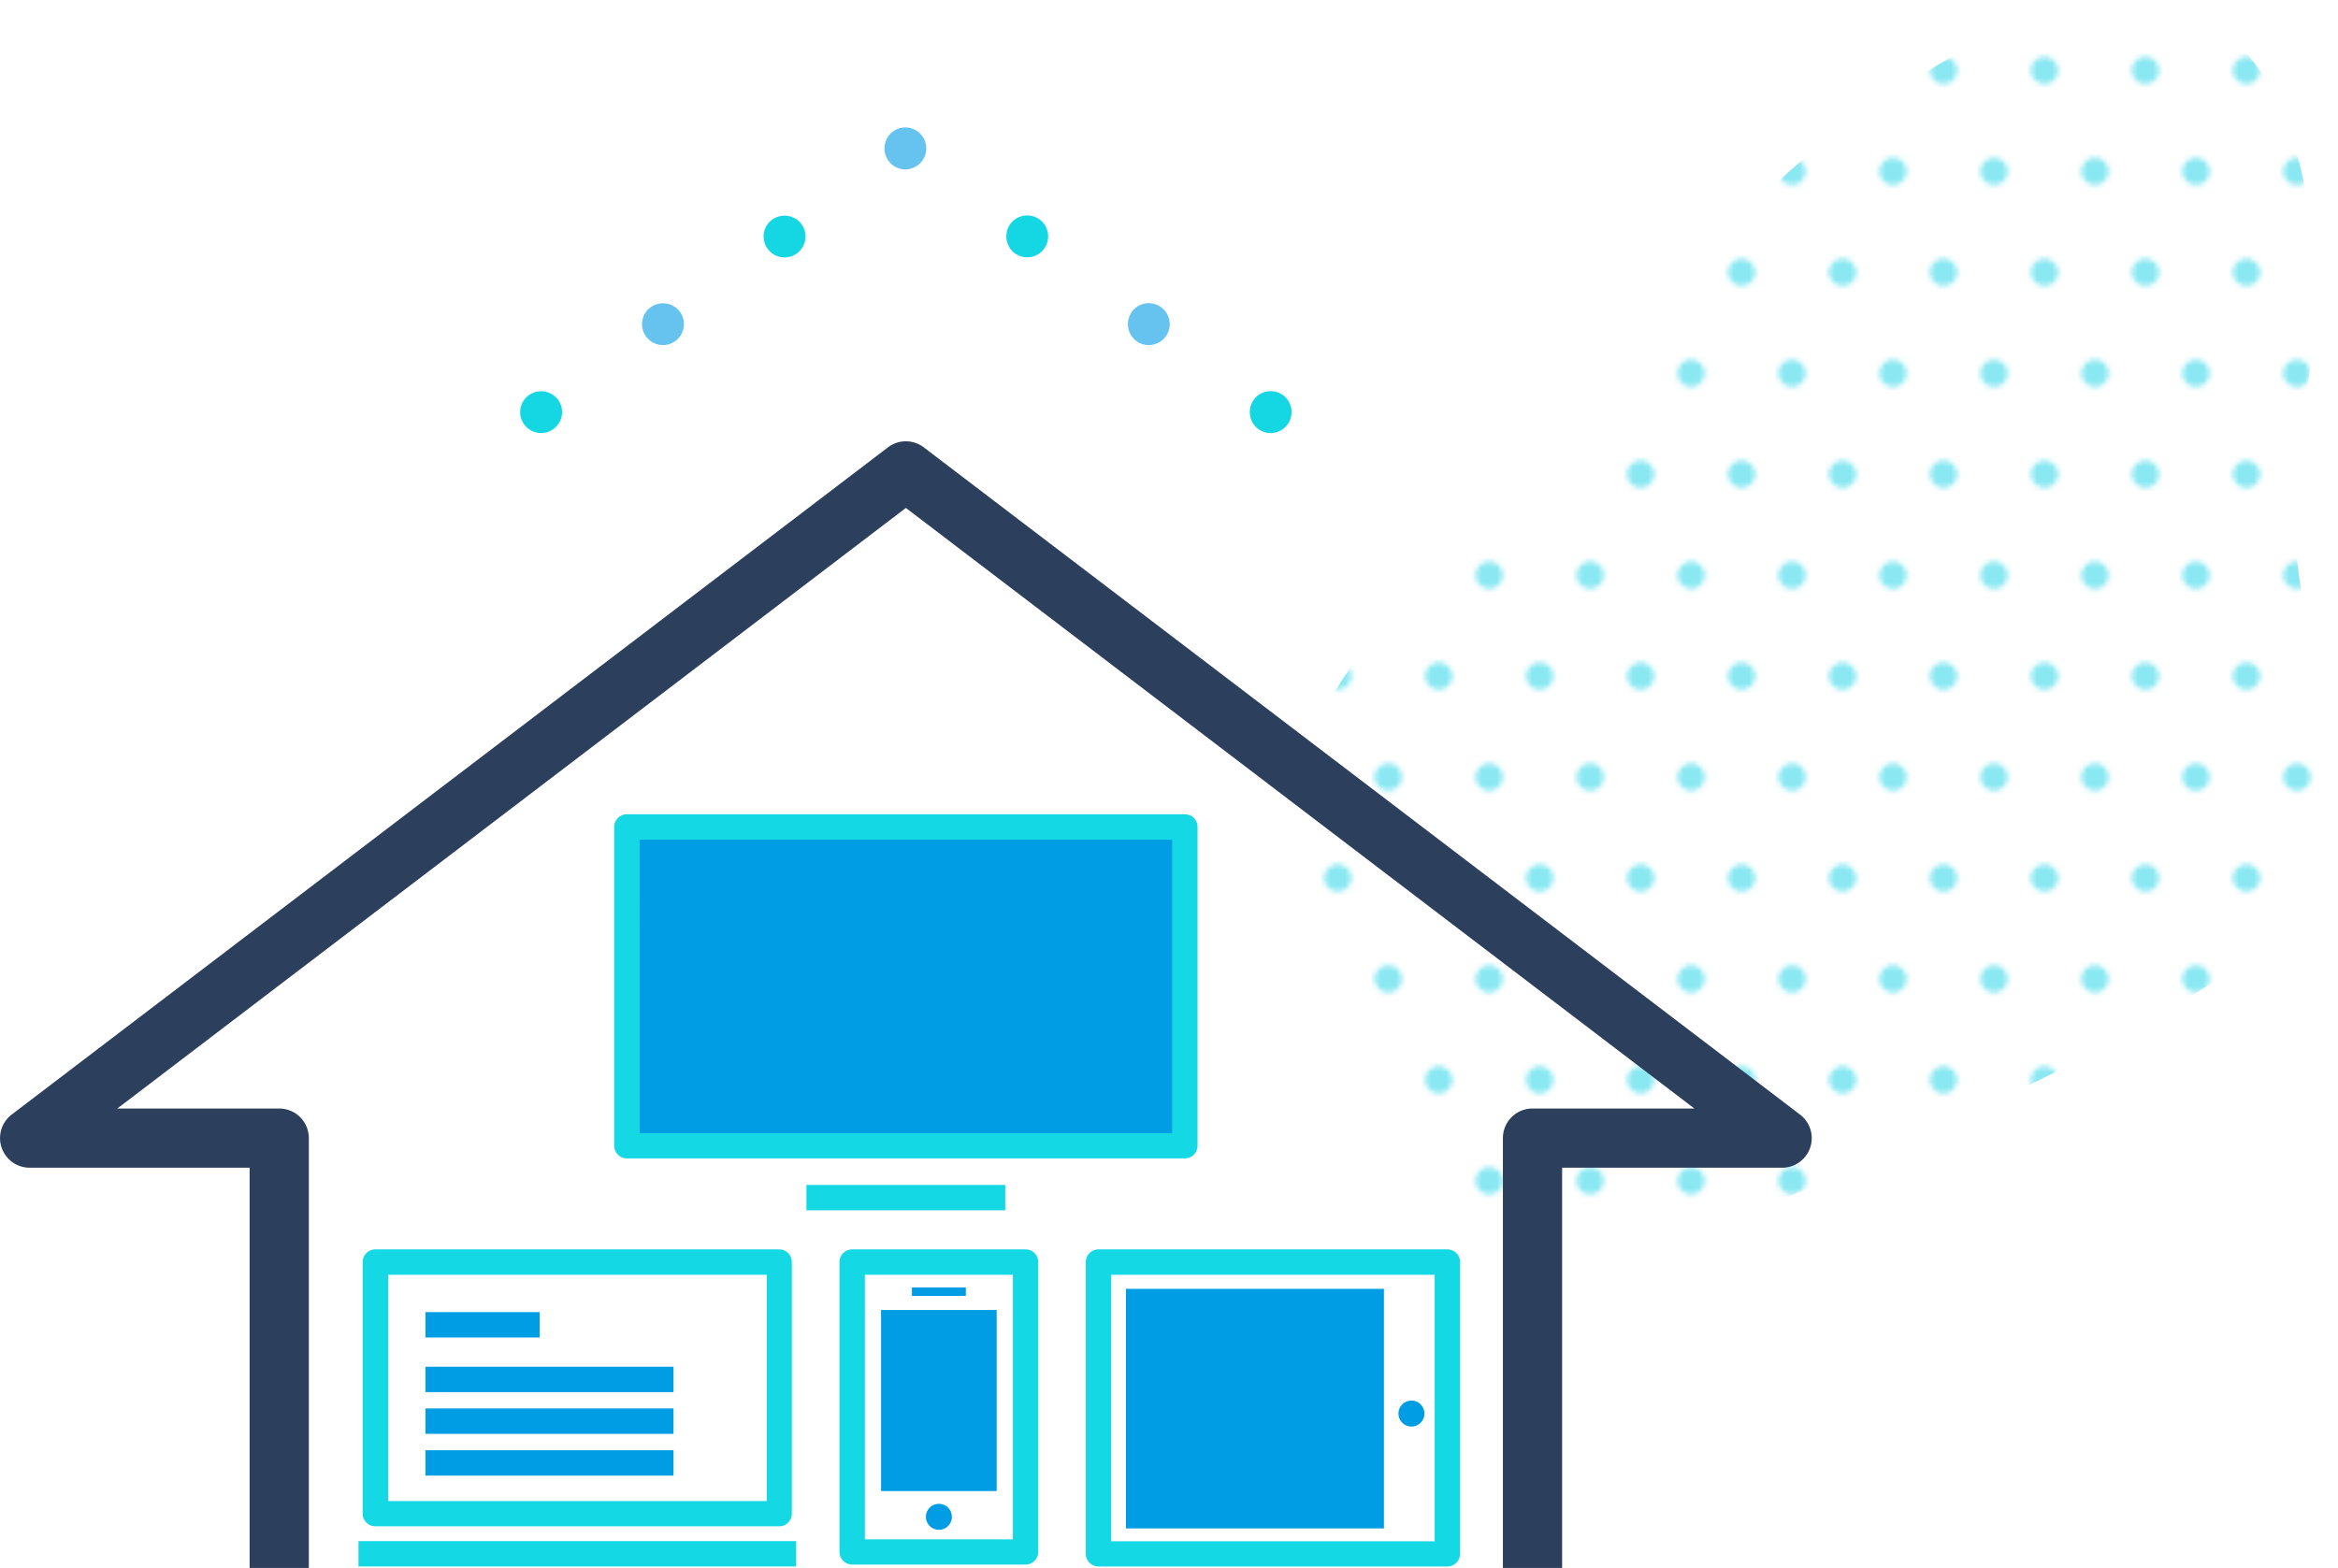 <svg xmlns="http://www.w3.org/2000/svg" xmlns:xlink="http://www.w3.org/1999/xlink" viewBox="0 0 463.15 310.67"><defs><style>.cls-1{fill:none;}.cls-2{clip-path:url(#clip-path);}.cls-3{fill:#15d2e5;}.cls-4{opacity:0.5;fill:url(#Unnamed_Pattern);}.cls-5,.cls-8{fill:#009ce4;}.cls-5{opacity:0.6;}.cls-6{fill:#15d7e4;}.cls-7{fill:#2c3f5c;}.cls-9{fill:#15d8e5;}</style><clipPath id="clip-path"><rect class="cls-1" width="40" height="40"/></clipPath><pattern id="Unnamed_Pattern" data-name="Unnamed Pattern" width="40" height="40" patternTransform="matrix(1, 0, 0, -1, 3735, 14333.99)" patternUnits="userSpaceOnUse" viewBox="0 0 40 40"><rect class="cls-1" width="40" height="40"/><g class="cls-2"><path class="cls-3" d="M30-2.68A2.68,2.68,0,0,1,32.68,0,2.68,2.68,0,0,1,30,2.68,2.68,2.68,0,0,1,27.32,0,2.68,2.68,0,0,1,30-2.68"/><path class="cls-3" d="M10-2.68A2.68,2.68,0,0,1,12.68,0,2.68,2.68,0,0,1,10,2.68,2.68,2.68,0,0,1,7.32,0,2.68,2.68,0,0,1,10-2.68"/><path class="cls-3" d="M40,17.32A2.68,2.68,0,1,1,37.32,20,2.68,2.68,0,0,1,40,17.32"/><path class="cls-3" d="M20,17.32A2.68,2.68,0,1,1,17.32,20,2.68,2.68,0,0,1,20,17.32"/><path class="cls-3" d="M0,17.32A2.68,2.68,0,0,1,2.68,20,2.68,2.68,0,0,1,0,22.68,2.69,2.69,0,0,1-2.69,20,2.69,2.69,0,0,1,0,17.32"/><path class="cls-3" d="M30,37.32A2.68,2.68,0,1,1,27.32,40,2.68,2.68,0,0,1,30,37.32"/><path class="cls-3" d="M10,37.32A2.68,2.68,0,1,1,7.32,40,2.68,2.68,0,0,1,10,37.32"/></g></pattern></defs><title>Asset 9</title><g id="Layer_2" data-name="Layer 2"><g id="banner2"><path class="cls-4" d="M290.37,239.66s20,19.22,80.23-9.69c32.93-15.8,40.06-18.2,71.25-37.41,43.79-27,5-59.89,14-107.8s-4-112.63-72-71.88c-68.47,41-52.83,72.85-89,95.16-84.69,52.15-4.44,131.62-4.44,131.62"/><path class="cls-5" d="M176.52,32.45a4.15,4.15,0,1,0-.09-6,4.2,4.2,0,0,0,.09,6"/><path class="cls-6" d="M200.63,49.85a4.15,4.15,0,1,0-.09-5.94,4.2,4.2,0,0,0,.09,5.94"/><path class="cls-5" d="M224.74,67.26a4.15,4.15,0,1,0-.08-6,4.2,4.2,0,0,0,.08,6"/><path class="cls-6" d="M248.85,84.66a4.15,4.15,0,1,0-.08-5.94,4.21,4.21,0,0,0,.08,5.94"/><path class="cls-6" d="M152.41,44a4.15,4.15,0,1,0,5.94-.08,4.21,4.21,0,0,0-5.94.08"/><path class="cls-5" d="M128.29,61.4a4.15,4.15,0,1,0,6-.09,4.2,4.2,0,0,0-6,.09"/><path class="cls-6" d="M104.18,78.8a4.15,4.15,0,1,0,5.95-.08,4.21,4.21,0,0,0-5.95.08"/><path class="cls-7" d="M309.45,310.67H297.72V225.51a5.86,5.86,0,0,1,5.86-5.87h32.07l-156.2-119-156.21,119H55.31a5.87,5.87,0,0,1,5.87,5.87v85.16H49.45v-79.3H5.86a5.87,5.87,0,0,1-3.55-10.53L175.9,88.64a5.85,5.85,0,0,1,7.1,0l173.58,132.2A5.86,5.86,0,0,1,353,231.37H309.45Z"/><rect class="cls-8" x="124.18" y="163.86" width="110.53" height="63.15"/><path class="cls-9" d="M234.71,229.52H124.18a2.52,2.52,0,0,1-2.51-2.52V163.86a2.52,2.52,0,0,1,2.51-2.52H234.71a2.52,2.52,0,0,1,2.52,2.52V227A2.52,2.52,0,0,1,234.71,229.52Zm-108-5H232.2V166.37H126.7Z"/><path class="cls-9" d="M154.35,302.42h-80a2.52,2.52,0,0,1-2.51-2.51V250.07a2.52,2.52,0,0,1,2.51-2.52h80a2.51,2.51,0,0,1,2.51,2.52v49.84A2.51,2.51,0,0,1,154.35,302.42Zm-77.46-5h75V252.58H76.89Z"/><rect class="cls-9" x="71.01" y="305.35" width="86.7" height="5.03"/><rect class="cls-8" x="84.28" y="259.98" width="22.62" height="5.03"/><rect class="cls-8" x="84.28" y="270.8" width="49.14" height="5.03"/><rect class="cls-8" x="84.28" y="279.07" width="49.14" height="5.03"/><rect class="cls-8" x="84.28" y="287.35" width="49.14" height="5.03"/><path class="cls-9" d="M203.16,310H168.81a2.52,2.52,0,0,1-2.51-2.51V250.07a2.52,2.52,0,0,1,2.51-2.52h34.35a2.51,2.51,0,0,1,2.51,2.52v57.38A2.51,2.51,0,0,1,203.16,310Zm-31.83-5h29.32V252.58H171.33Z"/><circle class="cls-8" cx="185.99" cy="300.54" r="2.58"/><circle class="cls-8" cx="279.6" cy="280.08" r="2.58"/><rect class="cls-8" x="180.65" y="255.09" width="10.68" height="1.68"/><rect class="cls-8" x="175.38" y="260.39" width="21.22" height="34.21"/><path class="cls-8" d="M197.44,295.44h-22.9V259.56h22.9Zm-21.23-1.68h19.55V261.23H176.21Z"/><path class="cls-9" d="M286.72,310.38H217.61a2.52,2.52,0,0,1-2.52-2.52V250.07a2.52,2.52,0,0,1,2.52-2.52h69.11a2.52,2.52,0,0,1,2.51,2.52v57.79A2.52,2.52,0,0,1,286.72,310.38Zm-66.6-5H284.2V252.58H220.12Z"/><rect class="cls-8" x="223.89" y="256.21" width="49.43" height="45.79"/><path class="cls-8" d="M274.15,302.84h-51.1V255.37h51.1Zm-49.42-1.68h47.75V257H224.73Z"/><rect class="cls-9" x="159.75" y="234.78" width="39.39" height="5.03"/></g></g></svg>